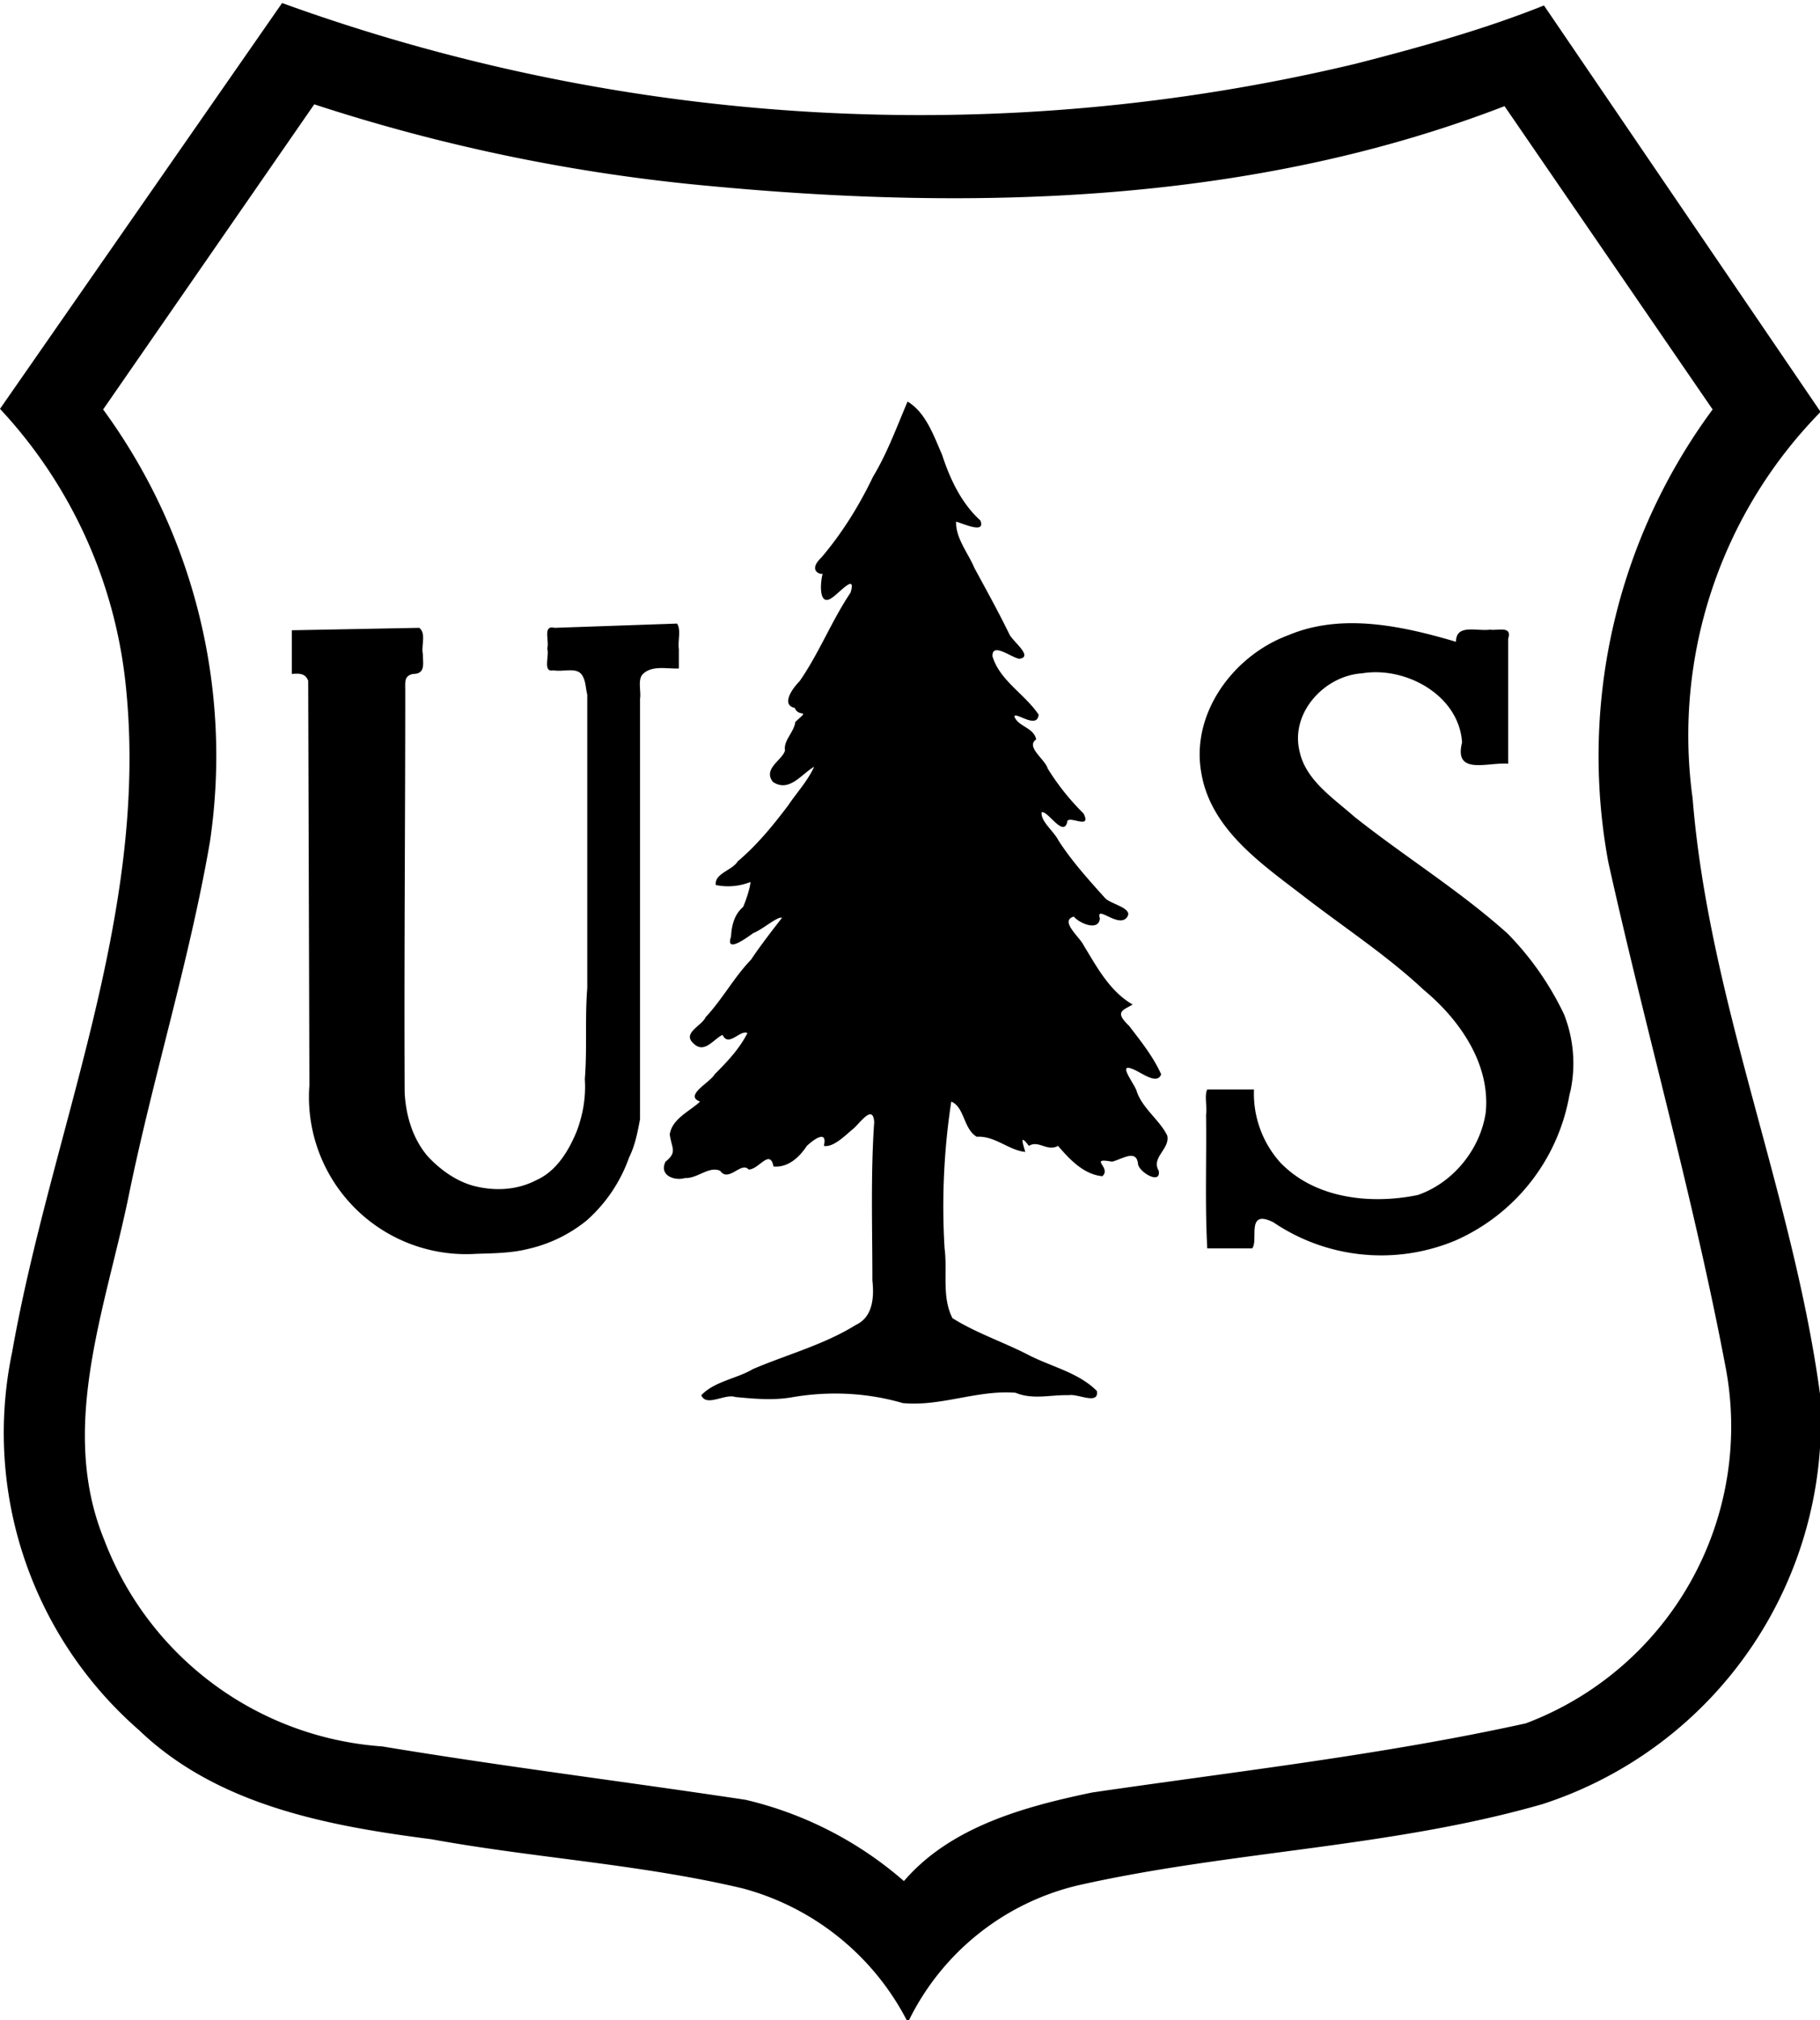 <svg xmlns="http://www.w3.org/2000/svg" width="300" height="333" viewBox="0 16 300 300">
  <path d="M46.5 0L0 66.9a78.6 78.6 0 0120.8 46.3C24.5 150.7 8.4 186.1 2 222.4a65 65 0 0020.9 62.3c12.9 12.4 31.1 15.8 48.2 18 17 3.1 34.4 4.1 51.3 8.1a43 43 0 0127.2 22h.1a41.8 41.8 0 0128-22.5c25.3-5.7 51.6-6.2 76.6-13.4a66.4 66.4 0 0045.7-67.6c-4.5-33.2-18.3-64.7-21-98.2a76.1 76.1 0 0121.1-63.7L254.5.4c-10 4-20.5 6.9-31 9.6a308.6 308.6 0 01-177-10zm5.3 16.7a295.7 295.7 0 0065.6 13.5C161.1 34.3 206.6 33 248 17l34.3 50a96.2 96.2 0 00-17.2 74.6c6.2 27.9 14.1 55.5 19.4 83.6a52.3 52.3 0 01-33 58.4c-23.6 5.2-47.6 7.9-71.5 11.4-11 2.3-23.3 5.6-31 14.6a60.9 60.9 0 00-26.1-13.4c-19.9-3-40-5.5-59.9-8.8a53 53 0 01-45.8-34c-7.6-18.5.2-38.2 4-56.7 4-19.6 10-38.7 13.4-58.4A96.7 96.7 0 0017 67l34.8-50.3z"/>
  <path fill="#000000" d="M169 189.4c-2.8-.3-5-2.7-8-2.5-2.2-1.3-2-4.9-4.2-5.8a115 115 0 00-1.1 24.2c.5 3.8-.5 8 1.3 11.5 3.8 2.4 8.3 3.9 12.4 6 3.8 2 8.3 2.9 11.4 6 .4 2.4-3.2.4-4.6.7-3-.1-5.9.8-8.8-.4-6.3-.5-12.3 2.3-18.6 1.7-5.8-1.7-12-2-18-1-3.2.6-6.4.3-9.6 0-1.7-.6-4.8 1.7-5.6-.3 2.2-2.3 5.8-2.7 8.5-4.3 5.6-2.4 11.7-4 17-7.3 2.8-1.3 3-4.6 2.7-7.3 0-8.7-.3-17.5.3-26.1-.2-3.2-2.5.4-3.6 1.2-1.3 1.1-3.2 3-4.7 2.7.6-2.5-1.3-1.4-2.8 0-1.2 1.8-3 3.6-5.5 3.4-.6-3-2.4.5-4.1.5-1.2-1.4-3.3 2.2-4.7.2-1.9-.8-3.7 1.3-5.8 1.2-1.7.5-4.3-.4-3.2-2.7 2-1.6 1-2.2.7-4.5.4-2.6 3.3-3.8 5-5.4-2.7-1 1.6-3.1 2.4-4.5 2-2 4.1-4.2 5.4-6.8-1.2-.6-3.1 2.4-4.1.3-1.5.7-3 3.2-4.8 1.4-1.9-1.7 1.4-2.9 2-4.3 2.8-3 4.7-6.6 7.5-9.5 1.6-2.4 3.4-4.7 5.1-6.9-.7-.3-3.3 2-4.7 2.5-1 .7-4.7 3.5-3.7.6.1-1.8.5-3.6 2-4.9.6-1.4 1.2-3.4 1.2-4.1a10 10 0 01-5.7.5c-.3-1.9 2.7-2.4 3.6-3.9 3.2-2.7 5.8-5.9 8.3-9.2 1.4-2.1 3.2-4 4.3-6.4-2.1 1.2-4.1 4.3-6.8 2.5-1.7-2.2 1.6-3.6 2-5.2-.3-1.6 1.5-3 1.7-4.7 2.6-2.3.6-.6-.1-2.3-2.3-.5-.4-3.2.8-4.4 3.2-4.6 5.3-10 8.4-14.6 1-3.3-1.8 0-3 .8-2.3 1.7-2-2.5-1.6-3.9-.7.1-2.3-.7-.2-2.7 3.4-4 6.2-8.5 8.5-13.3 2.4-4 3.9-8.2 5.7-12.4 3 1.8 4.3 5.6 5.7 8.8 1.3 4 3.2 8 6.3 10.8.9 2.3-2.8.5-4 .2-.1 2.7 2 5.2 3 7.6 2 3.7 4 7.3 5.8 11 .6 1.2 4 3.7 1.6 4-1.3-.2-4.5-2.8-4.4-.4 1.2 4 5.3 6.2 7.6 9.6-.2 2.5-3.8-.5-4 .3.6 1.7 3.2 1.8 3.6 3.8-1.8 1.2 1.5 3.3 1.9 4.8a40 40 0 005.9 7.4c1.5 2.9-2.8 0-2.7 1.5-.7 2.4-3.2-2-4.2-1.7-.2 1.5 2 3.1 2.8 4.7 2.2 3.4 5 6.5 7.7 9.5 1 1 5 1.7 3.4 3.3-1.5 1.4-5-2.3-4.3 0-.2 2.2-3.4.8-4.3-.3-2.4.7 1 3.4 1.6 4.7 2.2 3.6 4.3 7.6 8.1 9.8-1.7 1-3 1.2-.6 3.5 2 2.6 4 5.1 5.3 8-.7 1.9-3.5-.5-4.8-.9-2.5-1 .6 2.7.8 3.8 1 2.8 3.8 4.7 5 7.2.5 2.2-2.7 3.6-1.4 5.8.4 2.3-3 .4-3.4-1-.2-2.7-2.6-.9-4.3-.5-4-.7 0 1-1.6 2.4-3.1-.3-5.4-2.8-7.3-5-1.8 1-3.2-1-4.8 0-1.6-2.1-1-.4-.6 1zm89.7-9.4a32.3 32.3 0 01-18.8 24 31.7 31.7 0 01-30-3c-4.6-2.3-2.4 3-3.5 4.3H199c-.4-7.3-.1-14.7-.2-22 .2-1.3-.3-3.3.2-4.2h7.7a17 17 0 004.3 12c5.7 6 14.9 7 22.7 5.4 5.8-2 10.3-7.5 11.2-13.6.8-8-4.3-15.3-10.2-20.2-6.2-5.8-13.3-10.4-20-15.6-6.9-5.3-15.2-11-16.7-20.3-1.7-9.8 5.4-19.3 14.4-22.6 8.8-3.7 18.8-1.5 27.6 1.1 0-3 3.4-1.7 5.6-2 1.3.2 3.7-.7 3 1.5v20.6c-3.3-.3-9 2-7.6-3.5-.5-7.8-9.3-12.6-16.5-11.4-6.2.4-11.8 6.5-10.3 12.8 1 4.8 5.5 7.7 9 10.8 8.3 6.6 17.4 12.2 25.3 19.3a49 49 0 019.3 13.3 22 22 0 011.1 12.5zM112 109.7c-2.1.1-4.6-.6-6.1 1-.8.9-.2 2.8-.4 4V184c-.4 2.1-.8 4.3-1.8 6.3a25 25 0 01-7 10.4 23.6 23.6 0 01-9.7 4.7c-2.8.7-5.7.7-8.6.8A25.9 25.9 0 0151 178.4l-.2-66.7c-.5-1.2-1.4-1.2-2.7-1.1v-7.2l21-.4c1.2.9.3 3 .6 4.3 0 1.5.5 3.3-1.6 3.3-1.5.3-1.3 1.3-1.3 2.7 0 22.1-.2 44.2-.1 66.3.2 3.8 1.3 7.5 3.7 10.4 2 2.2 4.7 4.2 7.7 5 3.5.9 7.2.7 10.4-1 3.3-1.5 5.3-4.9 6.6-8.1 1-2.7 1.5-5.6 1.3-8.5.4-5 0-10 .4-15V114c-.3-1.1-.2-2.4-1-3.4-1-1.1-3-.3-4.6-.6-1.8.4-.6-2.4-1-3.6.4-1.2-.8-3.9 1.2-3.4l20.2-.7c.7 1 .1 2.9.3 4.2v3.2z"/>
</svg>
